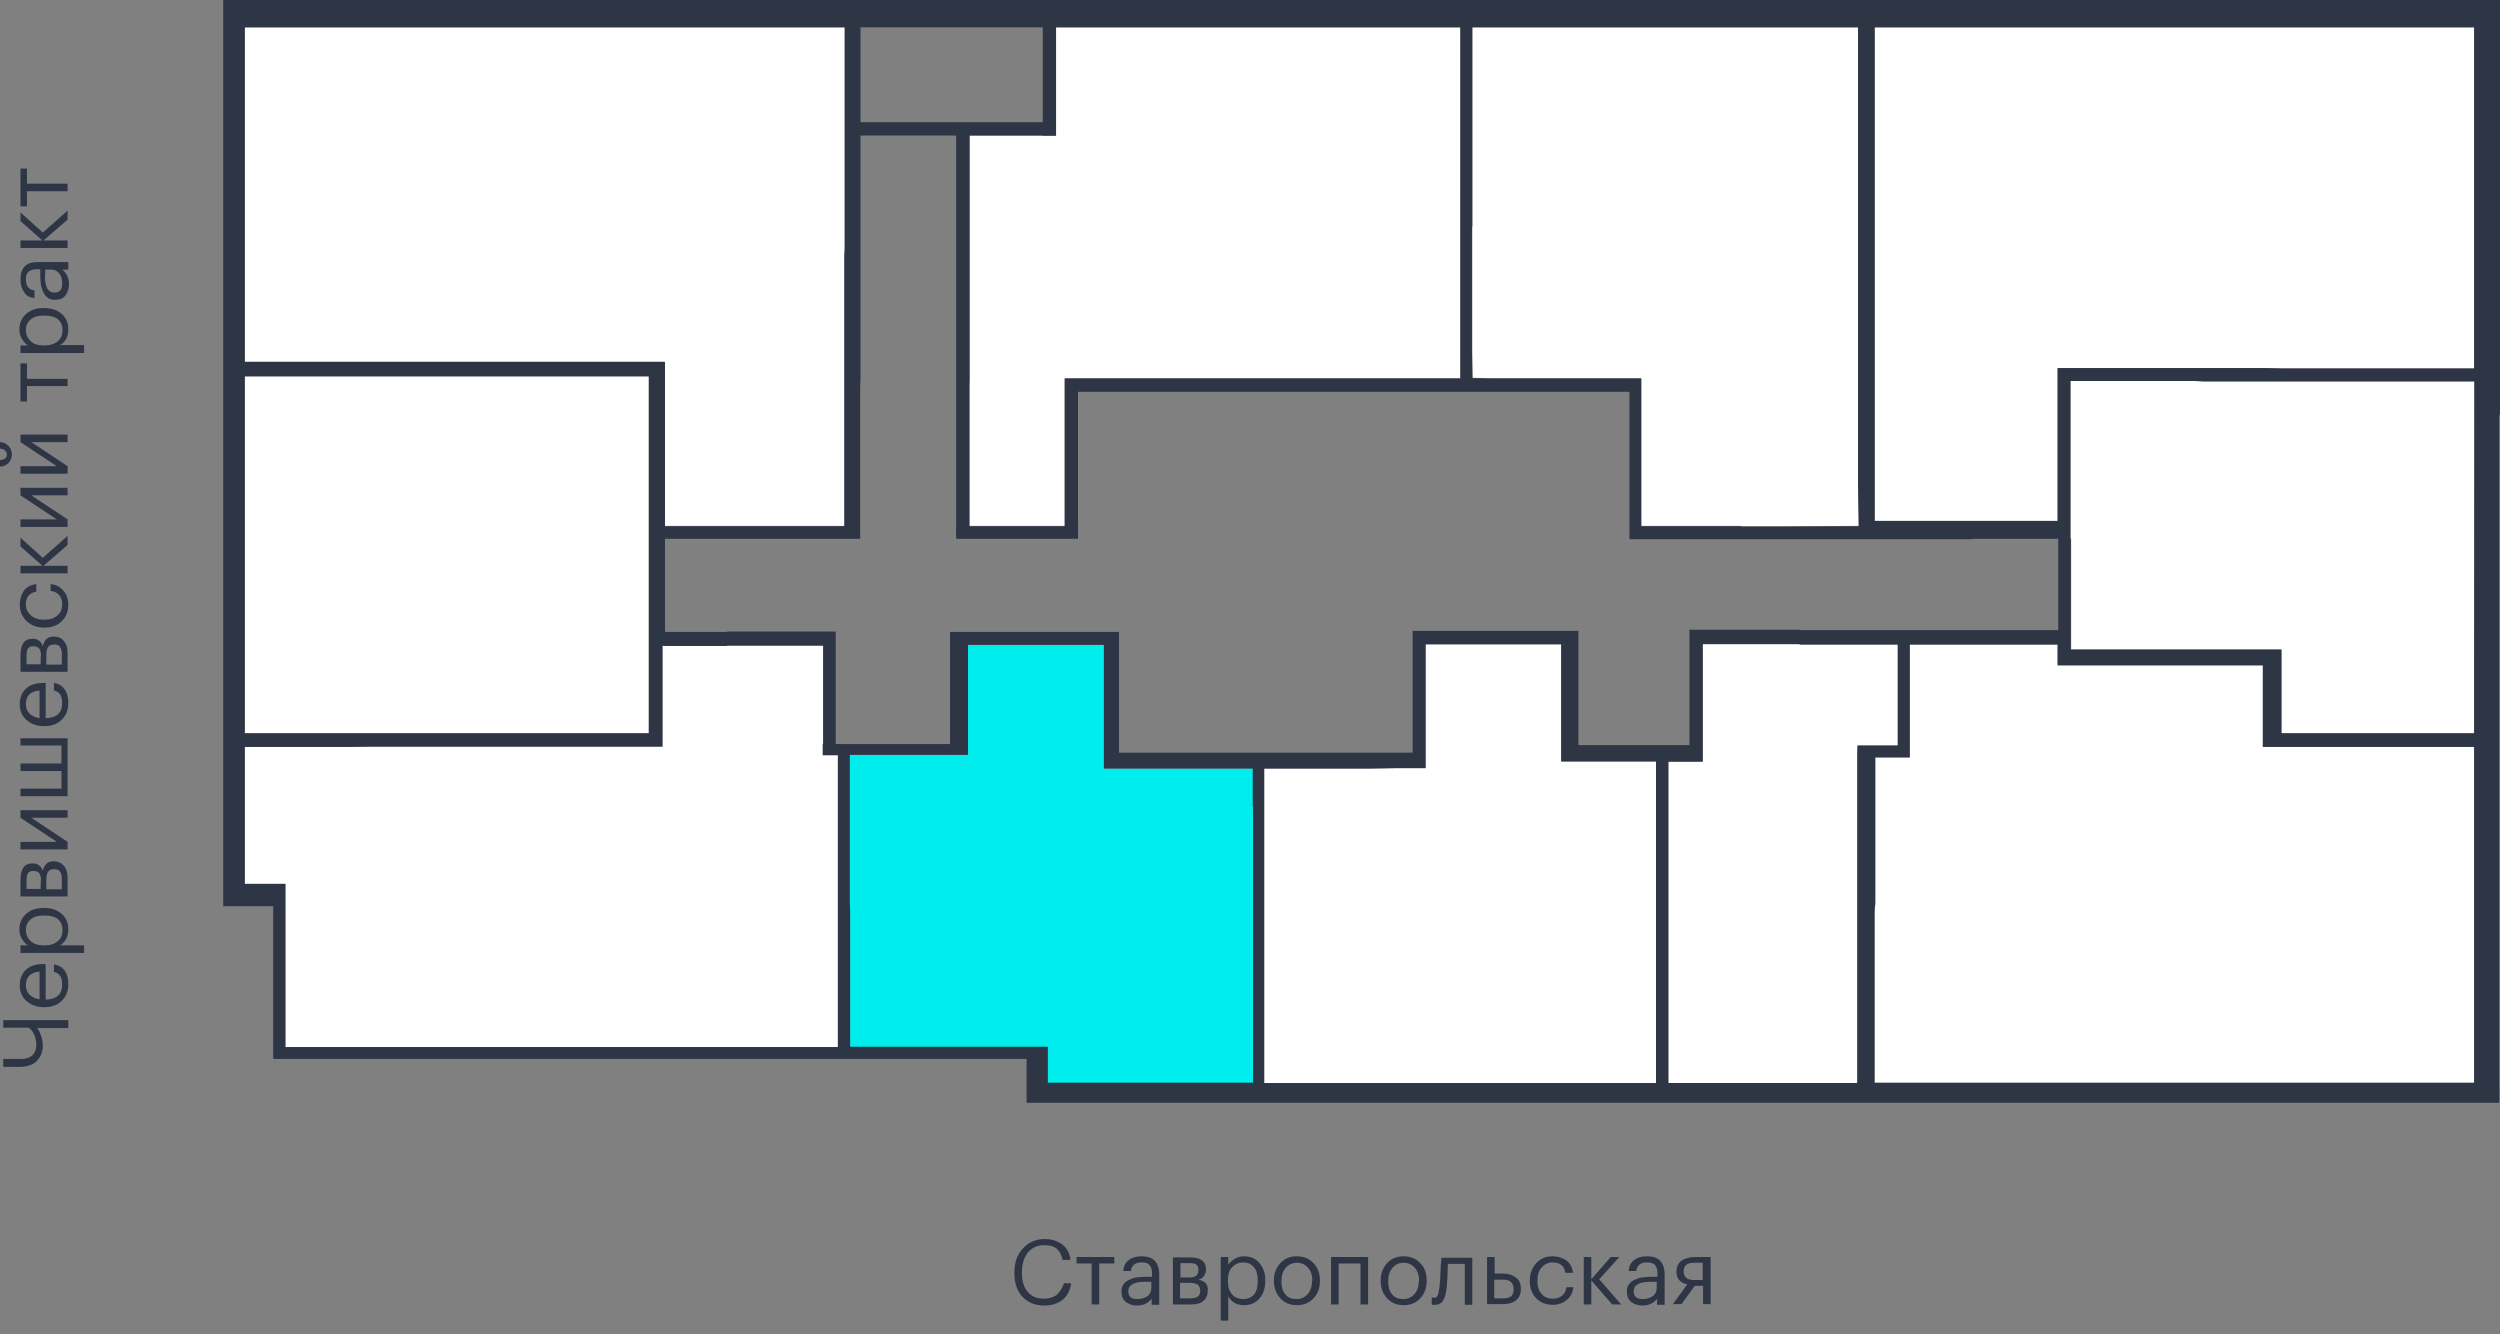 <?xml version="1.0" encoding="utf-8"?><!--Generator: Adobe Illustrator 26.1.0, SVG Export Plug-In . SVG Version: 6.00 Build 0)--><svg version="1.1" id="Слой_1" xmlns:xodm="http://www.corel.com/coreldraw/odm/2003" xmlns="http://www.w3.org/2000/svg" xmlns:xlink="http://www.w3.org/1999/xlink" x="0px" y="0px" viewBox="0 0 695.5 371.2" style="enable-background:new 0 0 695.5 371.2;" xml:space="preserve"><rect x="0" y="0" width="695.5" height="371.2" fill="#808080" stroke="none"/><style type="text/css">.st0{fill:#2E3545;}
	.st1{fill:#FFFFFF;}
	.st2{fill:#00EDEE;}</style><g><path class="st0" d="M0.9,285.9h7c0.4,0.2,0.8,0.6,1.1,1c0.7,1,1.1,2.3,1.1,3.8c0,1.3-0.4,2.2-1.1,2.9c-0.8,0.7-1.9,1-3.3,1H0.9
		v2.2h4.5c2.1,0,3.7-0.5,4.8-1.6s1.7-2.5,1.7-4.3c0-1.3-0.3-2.5-0.8-3.6c-0.2-0.5-0.5-0.9-0.8-1.3H19v-2.2H0.9V285.9z"/><path class="st0" d="M15,268.3v2.1c1.5,0.3,2.3,1.4,2.3,3.5c0,2.7-1.5,4.1-4.6,4.2v-9.9H12c-2.2,0-3.8,0.6-4.9,1.7
		s-1.6,2.5-1.6,4.2c0,1.8,0.6,3.3,1.9,4.4s2.9,1.7,4.8,1.7h0.2c2,0,3.6-0.6,4.8-1.8c1.2-1.2,1.8-2.7,1.8-4.6c0-1.5-0.3-2.8-1-3.8
		C17.3,269.1,16.3,268.5,15,268.3z M11,278c-1.2-0.2-2.1-0.6-2.8-1.3c-0.7-0.7-1-1.6-1-2.6c0-2.3,1.3-3.6,3.8-3.8
		C11,270.3,11,278,11,278z"/><path class="st0" d="M19,258.5c0-1.8-0.6-3.2-1.9-4.3c-1.2-1.1-2.9-1.6-4.9-1.6H12c-2,0-3.6,0.6-4.8,1.7c-1.2,1.1-1.8,2.5-1.8,4.3
		c0,0.9,0.2,1.8,0.7,2.6c0.5,0.8,1,1.4,1.7,1.8H5.7v2.1h17.7V263h-6.7C18.3,262,19,260.5,19,258.5z M12.4,263h-0.2
		c-1.6,0-2.9-0.4-3.7-1.2c-0.8-0.8-1.3-1.8-1.3-3.1c0-1.2,0.4-2.1,1.3-2.9c0.9-0.8,2.1-1.1,3.7-1.1h0.2c1.6,0,2.8,0.3,3.7,1
		c0.8,0.7,1.3,1.7,1.3,3s-0.4,2.4-1.3,3.1C15.2,262.6,14,263,12.4,263z"/><path class="st0" d="M14.9,239.6c-1.6,0-2.6,0.9-3,2.7c-0.2-0.7-0.5-1.2-1.1-1.6c-0.5-0.4-1.1-0.5-1.7-0.5H9
		c-2.2,0-3.3,1.5-3.3,4.6v4.6h13.1v-5.1c0-1.5-0.3-2.6-1-3.4S16.2,239.6,14.9,239.6L14.9,239.6z M11.3,247.3H7.4v-2.5
		c0-0.9,0.1-1.5,0.4-1.9s0.7-0.6,1.4-0.6h0.1c0.7,0,1.2,0.2,1.6,0.6c0.3,0.4,0.5,1,0.5,1.9C11.3,244.8,11.3,247.3,11.3,247.3z
		 M15.1,241.8c0.7,0,1.3,0.2,1.6,0.7c0.3,0.4,0.5,1.1,0.5,2v2.9h-4.3v-2.9c0-0.9,0.2-1.6,0.5-2C13.7,242,14.3,241.8,15.1,241.8
		L15.1,241.8z"/><polygon class="st0" points="18.8,225.4 5.7,225.4 5.7,227.5 15.8,234.2 5.7,234.2 5.7,236.3 18.8,236.3 18.8,234.2 8.7,227.5 
		18.8,227.5 	"/><polygon class="st0" points="18.8,205.4 5.7,205.4 5.7,207.4 17.1,207.4 17.1,212.4 5.7,212.4 5.7,214.5 17.1,214.5 17.1,219.4 
		5.7,219.4 5.7,221.5 18.8,221.5 	"/><path class="st0" d="M12.2,202h0.2c2,0,3.6-0.6,4.8-1.8s1.8-2.7,1.8-4.6c0-1.5-0.3-2.8-1-3.8s-1.7-1.6-3-1.8v2.1
		c1.5,0.3,2.3,1.4,2.3,3.5c0,2.7-1.5,4.1-4.6,4.2V190H12c-2.2,0-3.8,0.6-4.9,1.7c-1.1,1.1-1.6,2.5-1.6,4.2c0,1.8,0.6,3.3,1.9,4.4
		C8.6,201.4,10.2,202,12.2,202z M11,192.1v7.7c-1.2-0.2-2.1-0.6-2.8-1.3s-1-1.6-1-2.6C7.2,193.5,8.5,192.3,11,192.1z"/><path class="st0" d="M14.9,177.1c-1.6,0-2.6,0.9-3,2.7c-0.2-0.7-0.5-1.2-1.1-1.6c-0.5-0.4-1.1-0.5-1.7-0.5H9
		c-2.2,0-3.3,1.5-3.3,4.6v4.6h13.1v-5.1c0-1.5-0.3-2.6-1-3.4C17.2,177.5,16.2,177.1,14.9,177.1L14.9,177.1z M11.3,184.8H7.4v-2.5
		c0-0.9,0.1-1.5,0.4-1.9s0.7-0.6,1.4-0.6h0.1c0.7,0,1.2,0.2,1.6,0.6c0.3,0.4,0.5,1,0.5,1.9C11.3,182.3,11.3,184.8,11.3,184.8z
		 M15.1,179.3c0.7,0,1.3,0.2,1.6,0.7c0.3,0.4,0.5,1.1,0.5,2v2.9h-4.3V182c0-0.9,0.2-1.6,0.5-2C13.7,179.5,14.3,179.3,15.1,179.3
		L15.1,179.3z"/><path class="st0" d="M7.4,172.8c1.3,1.2,2.9,1.8,4.8,1.8h0.2c2,0,3.6-0.6,4.8-1.8s1.8-2.7,1.8-4.6c0-1.6-0.5-2.9-1.4-3.9
		c-0.9-1.1-2.1-1.7-3.5-1.8v1.9c1,0.1,1.8,0.5,2.4,1.2c0.6,0.7,0.8,1.6,0.8,2.5c0,1.3-0.4,2.3-1.3,3.1c-0.9,0.8-2.1,1.2-3.6,1.2
		h-0.2c-1.5,0-2.7-0.4-3.6-1.2s-1.4-1.8-1.4-3c0-2.1,1-3.3,2.9-3.6v-2.1c-1.6,0.2-2.7,0.8-3.5,1.9c-0.7,1.1-1.1,2.3-1.1,3.8
		C5.5,170,6.1,171.5,7.4,172.8z"/><polygon class="st0" points="5.7,159.5 18.8,159.5 18.8,157.4 12.1,157.4 18.8,151.6 18.8,149.1 11.9,155.2 5.7,149.6 5.7,152 
		11.8,157.4 5.7,157.4 	"/><polygon class="st0" points="5.7,146.6 18.8,146.6 18.8,144.5 8.7,137.8 18.8,137.8 18.8,135.7 5.7,135.7 5.7,137.8 15.8,144.5 
		5.7,144.5 	"/><path class="st0" d="M3.3,126.4c0-0.9-0.3-1.7-0.9-2.3C1.7,123.4,1,123,0,123v1.8c1.2,0.1,1.9,0.7,1.9,1.7c0,0.9-0.6,1.4-1.9,1.5
		v1.8c1,0,1.7-0.4,2.4-1C3,128,3.3,127.3,3.3,126.4z"/><polygon class="st0" points="5.7,131.8 18.8,131.8 18.8,129.7 8.7,123 18.8,123 18.8,120.9 5.7,120.9 5.7,123 15.8,129.7 
		5.7,129.7 	"/><polygon class="st0" points="5.7,101.1 5.7,111.7 7.5,111.7 7.5,107.4 18.8,107.4 18.8,105.4 7.5,105.4 7.5,101.1 	"/><path class="st0" d="M19,91.6c0-1.8-0.6-3.2-1.9-4.3c-1.2-1.1-2.9-1.6-4.9-1.6H12c-2,0-3.6,0.6-4.8,1.7s-1.8,2.5-1.8,4.3
		c0,0.9,0.2,1.8,0.7,2.6c0.5,0.8,1,1.4,1.7,1.8H5.7v2.1h17.7V96h-6.7C18.3,95.1,19,93.6,19,91.6z M12.4,96.1h-0.2
		c-1.6,0-2.9-0.4-3.7-1.2c-0.8-0.8-1.3-1.8-1.3-3.1c0-1.2,0.4-2.1,1.3-2.9s2.1-1.1,3.7-1.1h0.2c1.6,0,2.8,0.3,3.7,1
		c0.8,0.7,1.3,1.7,1.3,3s-0.4,2.4-1.3,3.1C15.2,95.7,14,96.1,12.4,96.1z"/><path class="st0" d="M9.6,82.9v-2.1c-1.6-0.2-2.4-1.2-2.4-3c0-1,0.2-1.7,0.7-2.2c0.5-0.4,1.2-0.7,2.3-0.7h1v1.9
		c0,0.9,0.1,1.7,0.2,2.5c0.1,0.8,0.4,1.4,0.7,2.1c0.3,0.6,0.7,1.1,1.3,1.5c0.5,0.4,1.2,0.5,1.9,0.5c1.3,0,2.3-0.4,2.9-1.2
		c0.6-0.8,1-1.9,1-3.1c0-1.7-0.6-3.1-1.9-4.1H19v-2.1h-8.6c-3.1,0-4.7,1.6-4.7,4.8c0,1.4,0.3,2.6,1,3.5C7.1,82.2,8.2,82.8,9.6,82.9z
		 M12.6,75h1.6c1,0,1.8,0.4,2.3,1.1c0.6,0.7,0.8,1.7,0.8,2.8c0,1.7-0.7,2.5-2.2,2.5c-1.7,0-2.6-1.5-2.6-4.6
		C12.6,76.8,12.6,75,12.6,75z"/><polygon class="st0" points="18.8,66.9 12.1,66.9 18.8,61.1 18.8,58.6 11.9,64.7 5.7,59.1 5.7,61.5 11.8,66.9 5.7,66.9 5.7,69 
		18.8,69 	"/><polygon class="st0" points="7.5,53.2 18.8,53.2 18.8,51.1 7.5,51.1 7.5,46.9 5.7,46.9 5.7,57.4 7.5,57.4 	"/><path class="st0" d="M294,360.2c-0.9,0.7-2.2,1.1-3.6,1.1c-1.9,0-3.4-0.6-4.5-1.9s-1.6-3.1-1.6-5.4v-0.2c0-2.2,0.6-4,1.7-5.4
		c1.1-1.3,2.6-2,4.5-2c1.5,0,2.7,0.3,3.5,1s1.3,1.7,1.6,3.1h2.2c-0.2-1.9-1-3.3-2.3-4.3s-3-1.5-4.9-1.5c-2.4,0-4.5,0.9-6,2.6
		c-1.6,1.7-2.4,3.9-2.4,6.6v0.2c0,2.8,0.7,5,2.2,6.6s3.5,2.5,6.1,2.5c2.1,0,3.7-0.5,5.1-1.6c1.3-1,2.1-2.6,2.4-4.6h-2
		C295.5,358.4,294.9,359.4,294,360.2z"/><polygon class="st0" points="299.5,351.5 303.7,351.5 303.7,362.9 305.8,362.9 305.8,351.5 310,351.5 310,349.7 299.5,349.7 	"/><path class="st0" d="M317.6,349.5c-1.4,0-2.6,0.3-3.5,1c-1,0.7-1.5,1.7-1.6,3.1h2.1c0.2-1.6,1.2-2.4,3-2.4c1,0,1.7,0.2,2.2,0.7
		c0.4,0.5,0.7,1.2,0.7,2.3v1h-1.9c-0.9,0-1.7,0.1-2.5,0.2s-1.4,0.4-2.1,0.7c-0.6,0.3-1.1,0.7-1.5,1.3c-0.4,0.5-0.5,1.2-0.5,1.9
		c0,1.3,0.4,2.3,1.2,2.9c0.8,0.6,1.9,1,3.1,1c1.7,0,3.1-0.6,4.1-1.9v1.7h2.1v-8.6C322.4,351.1,320.8,349.5,317.6,349.5z
		 M320.3,358.3c0,1-0.4,1.8-1.1,2.3s-1.7,0.8-2.8,0.8c-1.7,0-2.5-0.7-2.5-2.2c0-1.7,1.5-2.6,4.6-2.6h1.8V358.3z"/><path class="st0" d="M333.4,356c0.7-0.2,1.2-0.5,1.6-1.1s0.5-1.1,0.5-1.7v-0.1c0-2.2-1.5-3.3-4.6-3.3h-4.6v13.1h5.1
		c1.5,0,2.6-0.3,3.4-1s1.2-1.6,1.2-2.9v-0.1C336.1,357.3,335.2,356.4,333.4,356z M328.4,351.4h2.5c0.9,0,1.5,0.1,1.9,0.4
		s0.6,0.7,0.6,1.4v0.1c0,0.7-0.2,1.2-0.6,1.6c-0.4,0.3-1,0.5-1.9,0.5h-2.5V351.4z M333.9,359.1c0,0.7-0.2,1.3-0.7,1.6
		c-0.4,0.3-1.1,0.5-2,0.5h-2.9v-4.3h2.9c0.9,0,1.6,0.2,2,0.5S333.9,358.3,333.9,359.1L333.9,359.1z"/><path class="st0" d="M346.1,349.5c-0.9,0-1.8,0.2-2.6,0.7c-0.8,0.5-1.4,1-1.8,1.7v-2.2h-2.1v17.7h2.1v-6.7c1,1.6,2.4,2.4,4.4,2.4
		c1.8,0,3.2-0.6,4.3-1.9c1.1-1.2,1.6-2.9,1.6-4.9v-0.2c0-2-0.6-3.6-1.7-4.8C349.3,350.1,347.8,349.5,346.1,349.5z M349.9,356.4
		c0,1.6-0.3,2.8-1,3.7c-0.7,0.8-1.7,1.3-3,1.3s-2.4-0.4-3.1-1.3c-0.8-0.8-1.2-2.1-1.2-3.7v-0.2c0-1.6,0.4-2.9,1.2-3.7
		c0.8-0.8,1.8-1.3,3.1-1.3c1.2,0,2.1,0.4,2.9,1.3s1.1,2.1,1.1,3.7V356.4z"/><path class="st0" d="M360.8,349.5c-1.9,0-3.4,0.6-4.6,1.9s-1.8,2.9-1.8,4.8v0.2c0,1.9,0.6,3.5,1.8,4.8c1.2,1.3,2.7,1.9,4.6,1.9
		s3.4-0.6,4.6-1.9c1.2-1.2,1.8-2.9,1.8-4.8v-0.2c0-2-0.6-3.6-1.8-4.8C364.2,350.1,362.6,349.5,360.8,349.5z M365,356.4
		c0,1.5-0.4,2.7-1.2,3.6c-0.8,0.9-1.8,1.4-3.1,1.4c-1.3,0-2.4-0.4-3.1-1.3c-0.8-0.9-1.1-2.1-1.1-3.6v-0.2c0-1.5,0.4-2.7,1.2-3.6
		c0.8-0.9,1.8-1.4,3.1-1.4c1.3,0,2.3,0.5,3.1,1.4c0.8,0.9,1.2,2.1,1.2,3.6v0.1H365z"/><polygon class="st0" points="370.3,362.9 372.4,362.9 372.4,351.5 378.5,351.5 378.5,362.9 380.6,362.9 380.6,349.7 370.3,349.7 	
		"/><path class="st0" d="M390.5,349.5c-1.9,0-3.4,0.6-4.6,1.9s-1.8,2.9-1.8,4.8v0.2c0,1.9,0.6,3.5,1.8,4.8c1.2,1.3,2.7,1.9,4.6,1.9
		s3.4-0.6,4.6-1.9c1.2-1.2,1.8-2.9,1.8-4.8v-0.2c0-2-0.6-3.6-1.8-4.8C393.9,350.1,392.3,349.5,390.5,349.5z M394.7,356.4
		c0,1.5-0.4,2.7-1.2,3.6c-0.8,0.9-1.8,1.4-3.1,1.4c-1.3,0-2.4-0.4-3.1-1.3c-0.8-0.9-1.1-2.1-1.1-3.6v-0.2c0-1.5,0.4-2.7,1.2-3.6
		c0.8-0.9,1.8-1.4,3.1-1.4c1.3,0,2.3,0.5,3.1,1.4c0.8,0.9,1.2,2.1,1.2,3.6v0.1H394.7z"/><path class="st0" d="M400.8,352.6c-0.1,2.8-0.2,4.5-0.3,5.1c-0.1,0.6-0.1,1-0.2,1.3c0,0.3-0.1,0.6-0.2,1s-0.3,0.6-0.4,0.8
		c-0.2,0.2-0.4,0.2-0.7,0.2c-0.2,0-0.4,0-0.5,0l-0.2-0.1v2l0.2,0.1c0.2,0,0.5,0,0.7,0c1,0,1.8-0.4,2.3-1.2c0.5-0.8,0.8-2.1,1-3.9
		c0.1-0.6,0.2-2.7,0.3-6.3h4.7V363h2.1v-13.1H401L400.8,352.6z"/><path class="st0" d="M421.7,355.4c-0.9-0.7-2.1-1.1-3.6-1.1h-2.3v-4.6h-2.1v13.1h4.4c1.5,0,2.7-0.3,3.6-1s1.4-1.7,1.4-3.2v-0.1
		C423.1,357.2,422.7,356.1,421.7,355.4z M421.1,358.7c0,0.8-0.2,1.5-0.7,1.9c-0.4,0.4-1.2,0.6-2.2,0.6h-2.5V356h2.5
		c1,0,1.7,0.2,2.1,0.6C420.8,357.1,421.1,357.7,421.1,358.7L421.1,358.7z"/><path class="st0" d="M434.5,360.5c-0.7,0.6-1.6,0.8-2.5,0.8c-1.3,0-2.3-0.4-3.1-1.3c-0.8-0.9-1.2-2.1-1.2-3.6v-0.2
		c0-1.5,0.4-2.7,1.2-3.6c0.8-0.9,1.8-1.4,3-1.4c2.1,0,3.3,1,3.6,2.9h2.1c-0.2-1.6-0.8-2.7-1.9-3.5c-1.1-0.7-2.3-1.1-3.8-1.1
		c-1.8,0-3.3,0.6-4.5,1.9s-1.8,2.9-1.8,4.8v0.2c0,2,0.6,3.6,1.8,4.8c1.2,1.2,2.7,1.8,4.6,1.8c1.6,0,2.9-0.5,3.9-1.4
		c1.1-0.9,1.7-2.1,1.8-3.5h-1.9C435.6,359.2,435.2,360,434.5,360.5z"/><polygon class="st0" points="450.5,349.7 448.1,349.7 442.7,355.9 442.7,349.7 440.6,349.7 440.6,362.9 442.7,362.9 442.7,356.2 
		448.5,362.9 451,362.9 444.9,355.9 	"/><path class="st0" d="M458.2,349.5c-1.4,0-2.6,0.3-3.5,1c-1,0.7-1.5,1.7-1.6,3.1h2.1c0.2-1.6,1.2-2.4,3-2.4c1,0,1.7,0.2,2.2,0.7
		c0.4,0.5,0.7,1.2,0.7,2.3v1h-1.9c-0.9,0-1.7,0.1-2.5,0.2s-1.4,0.4-2.1,0.7c-0.6,0.3-1.1,0.7-1.5,1.3c-0.4,0.5-0.5,1.2-0.5,1.9
		c0,1.3,0.4,2.3,1.2,2.9c0.8,0.6,1.9,1,3.1,1c1.7,0,3.1-0.6,4.1-1.9v1.7h2.1v-8.6C463,351.1,461.4,349.5,458.2,349.5z M460.9,358.3
		c0,1-0.4,1.8-1.1,2.3s-1.7,0.8-2.8,0.8c-1.7,0-2.5-0.7-2.5-2.2c0-1.7,1.5-2.6,4.6-2.6h1.8V358.3z"/><path class="st0" d="M467.8,350.7c-0.9,0.7-1.4,1.7-1.4,3v0.1c0,1.9,1,3.1,3,3.5l-4,5.5h2.4l3.7-5.1h2.3v5.1h2.1v-13.1h-4.4
		C470,349.7,468.8,350.1,467.8,350.7z M473.8,356.1h-2.5c-1,0-1.7-0.2-2.2-0.6c-0.4-0.4-0.7-1-0.7-1.7v-0.1c0-1.6,0.9-2.4,2.8-2.4
		h2.5v4.8H473.8z"/></g><g><g><polygon class="st1" points="695.5,95.4 695.5,17.2 695.5,7.6 695.5,0 695.3,0 695.3,301.6 695.5,301.6 695.5,213.5 695.5,193.5 
			695.5,115.4 695.5,115.4 		"/><polygon class="st1" points="688.3,193.5 688.3,106.1 634.9,106.1 629.9,106.1 613.1,106.1 610.7,106 600.4,106 593.8,106 
			576,106 576,145.1 576,147.2 576,149.9 576.2,149.9 576.2,180.7 632.5,180.7 634.7,180.7 634.7,185.1 634.7,204 688.3,204 		"/><polygon class="st1" points="688.3,213.5 688.3,207.7 659.4,207.7 653,207.7 634.7,207.7 631.9,207.7 629.6,207.7 629.6,204 
			629.6,185.1 579.5,185.1 572.5,185.1 572.5,180.7 572.5,179.3 558.8,179.3 558.8,179.3 531.3,179.3 531.3,207.4 531.3,209 
			531.3,210.7 530.1,210.7 528,210.7 521.7,210.7 521.7,215.6 521.7,251.4 521.5,253.4 521.5,301.3 688.3,301.3 		"/><polygon class="st1" points="688.3,17.2 688.3,7.6 533,7.6 521.6,7.6 521.6,68.5 521.6,71 521.6,110.9 521.6,117.9 521.6,145.1 
			548.6,145.1 572.5,145.1 572.5,106 572.5,105.6 572.5,104.3 572.5,102.4 574.9,102.4 629.8,102.4 634.8,102.5 688.3,102.5 		"/><polygon class="st2" points="291.4,301.3 348.6,301.3 348.6,253.9 348.6,251.3 348.6,224.4 348.6,213.8 310.8,213.8 308.9,213.8 
			307.1,213.8 307.1,212.1 307.1,210.2 307.1,179.4 287.8,179.4 269.3,179.4 269.3,206.9 269.3,210 266.9,210 264.2,210 236.4,210 
			236.4,215 236.4,250.8 236.5,253.6 236.5,291.3 285.6,291.3 291.4,291.3 291.4,294.6 		"/><polygon class="st1" points="79.4,291.3 233.1,291.3 233.1,253.6 233.1,250.8 233.1,250.8 233.1,215 233.1,210.1 228.9,210.1 
			228.9,208.4 228.9,206.9 229,206.9 229,179.6 202.3,179.6 202.3,179.7 184.9,179.7 184.3,179.6 184.3,204 184.3,207.7 
			182.5,207.7 180.6,207.7 103.5,207.7 96.6,207.8 68.1,207.8 68.1,245.9 76,245.9 79.4,245.9 79.4,252.1 		"/><polygon class="st1" points="500.3,179.2 498.1,179.2 473.7,179.2 473.7,207.2 473.7,209.6 473.7,211.9 470,211.9 464.2,211.9 
			464.2,301.3 516.7,301.3 516.7,210.7 516.7,209.4 516.7,207.4 527.9,207.4 527.9,179.3 500.6,179.3 500.6,179.2 		"/><polygon class="st1" points="421.4,7.6 409.6,7.6 409.6,61 409.6,63 409.6,97.8 409.7,105.1 414.5,105.2 441.7,105.2 443.9,105.2 
			453,105.2 456.6,105.2 456.6,108.9 456.6,146.3 484.5,146.3 484.5,146.4 495.4,146.4 517.1,146.3 516.9,133.7 516.9,7.6 		"/><polygon class="st1" points="434.4,207.4 434.4,205.1 434.4,179.3 423.4,179.3 396.6,179.3 396.6,210 396.6,212.3 396.6,213.7 
			393.6,213.7 388,213.7 381.4,213.8 351.7,213.8 351.7,251.3 351.7,253.9 351.7,301.3 460.7,301.3 460.7,211.9 434.4,211.9 
			434.4,210.1 		"/><polygon class="st1" points="234.9,146.3 234.9,71.3 235,68.9 235,7.6 223.6,7.6 81.3,7.6 68.1,7.6 68.1,100.6 184.9,100.6 
			184.9,146.3 		"/><polygon class="st1" points="269.7,146.3 295.3,146.3 296.7,146.3 270.9,146.3 270,146.3 296.2,146.3 296.2,107.5 296.2,105.2 
			298.4,105.2 300.8,105.2 406.2,105.2 406.2,76.2 406.2,73.8 406.2,55.2 406.2,52.9 406.2,7.6 336.1,7.6 293.7,7.6 293.7,37.7 
			269.8,37.7 269.8,105.2 269.7,107.6 		"/><polygon class="st1" points="68.1,146.1 68.1,149.8 68.1,204 180.5,204 180.5,179.7 180.5,177.2 180.5,104.7 68.1,104.7 		"/></g><rect x="266" y="35.7" class="st0" width="3.7" height="113"/><path class="st0" d="M695.5,95.4V17.2V7.6V0h-7.1H533h-27.4h-84.2H394H251.1h-27.4H81.3H62.1v7.6v137.3v19.3v30.1v19.3v32.3v6.2
		h6.1H76v42.4h0.1v0.1h209.5v12.2h5.8h403.9v-5.2h0.1v-88.1v-20v-78.1h0.1L695.5,95.4L695.5,95.4z M409.6,63v-2V7.6h11.8h95.5v126.2
		l0.2,12.6l-21.7,0.1h-10.9v-0.1h-27.9V109v-3.7H453h-9.1h-2.2h-27.3l-4.8-0.1l-0.1-7.4V63H409.6z M239.3,146.3V141v-33.4l0.1-2.4
		V7.6H394h12.3V53v2.3v18.5v2.5v29H300.8h-2.4h-2.2v2.3v38.8H270h-1.4h-2.3H266v3.5h26.6h4h3.3v-3.5V109H324h71.4h57.9v35.5v1.8v3.7
		h31.3h10.9H517h4.7h27v-0.1h23.9v25.4H559h-58.2v-0.1h-26.9H470v4v2.9v25.2h-30.9v-28v-3.8H437h-2.7h-10.9h-22h-4.3H397h-4v4v29.9
		h-32h-4.7h-45v-29.9v-3.7h-4.4h-1.3h-3.7h-5.5h-4h-4.5h-18.5h-5.1v3.5v2.3V207h-27.8h-3.3h-0.7v-27.3v-4h-30.2v0.1H185v-25.9h49.9
		h4.4L239.3,146.3L239.3,146.3z M68.1,7.6h13.2h142.3H235V69l-0.1,2.4v75H185v-45.7H68.1V7.6z M68.1,149.8v-3.7v-41.4h112.4v72.5
		v2.5V204H68.1V149.8z M233.1,250.8L233.1,250.8v2.8v37.7H79.4v-39.2v-6.2H76h-7.9v-38.1h28.5l6.9-0.1h77.2h1.8h1.8V204v-24.4
		l0.5,0.1h17.4v-0.1H229v27.3h-0.1v1.4v1.8h4.2v4.9L233.1,250.8L233.1,250.8z M348.6,224.4v26.8v2.6v47.4h-57.1v-6.7v-3.3h-5.8
		h-49.2v-37.7l-0.1-2.8V215v-5h27.8h2.7h2.4v-3.2v-27.4h18.5h19.3v30.8v1.9v1.7h1.8h1.8h37.8v10.6H348.6z M460.7,301.3h-109v-47.4
		v-2.6v-37.5h29.7l6.6-0.1h5.5h3.1v-1.4V210v-30.8h26.7h11V205v2.3v2.7v1.8h26.4L460.7,301.3L460.7,301.3z M516.7,209.4v1.3v90.6
		h-52.6v-89.4h5.9h3.7v-2.3v-2.4v-28h24.4h2.2h0.4v0.1H528v28.1h-11.2L516.7,209.4L516.7,209.4z M688.3,213.5v87.7H521.5v-47.9
		l0.2-1.9v-35.9v-4.8h6.3h2.1h1.2V209v-1.6v-28.1h27.5l0,0h13.6v1.5v4.3h7h50.1v19v3.7h2.3h2.8H653h6.4h28.9L688.3,213.5
		L688.3,213.5z M688.3,193.5V204h-53.6v-19v-4.3h-2.2h-56.4v-30.9H576v-2.7V145v-39h17.8h6.6h10.3l2.4,0.1h16.8h5h53.5L688.3,193.5
		L688.3,193.5z M688.3,17.2v85.3h-53.5l-5-0.1h-54.9h-2.5v1.8v1.3v0.4v39h-23.9h-27v-27.2v-6.9V71v-2.5V7.6H533h155.3V17.2z"/><rect x="235.8" y="34" class="st0" width="57.9" height="3.7"/><rect x="290.1" y="3.6" class="st0" width="3.7" height="34.1"/></g></svg>